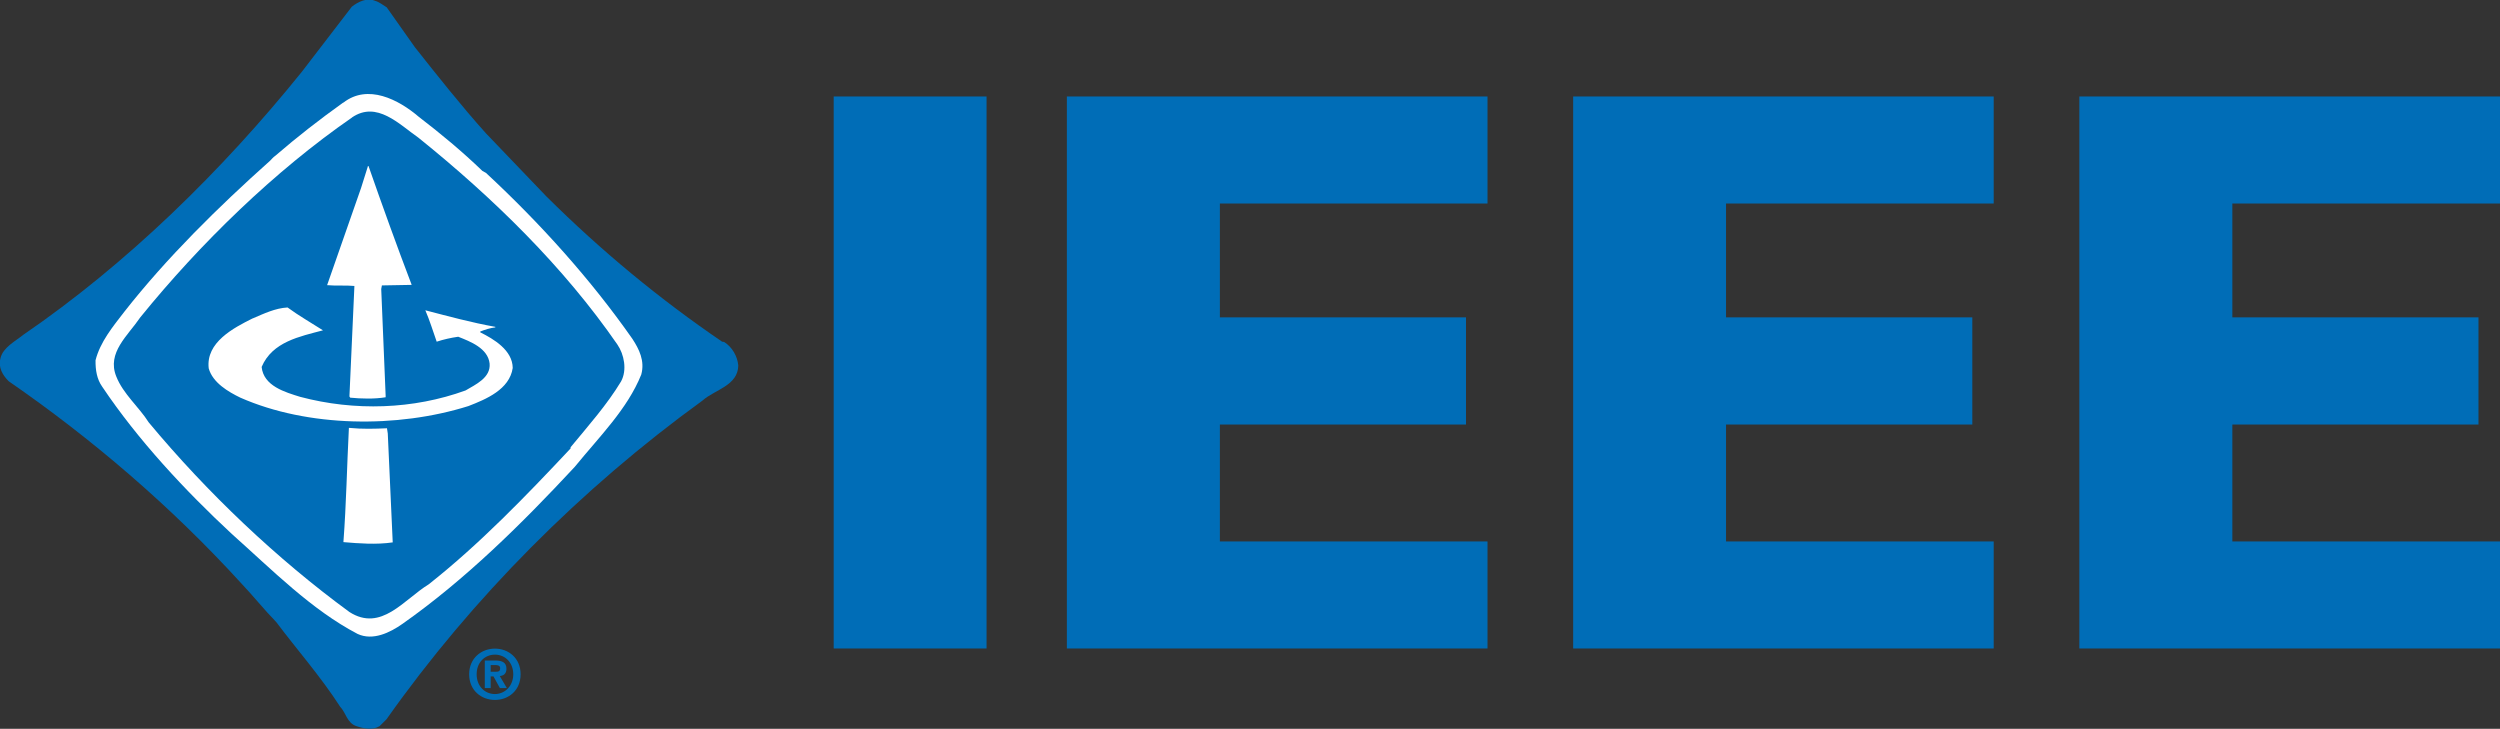 <?xml version="1.0" encoding="UTF-8"?>
<svg id="Layer_1" data-name="Layer 1" xmlns="http://www.w3.org/2000/svg" viewBox="0 0 187.09 54.54">
  <rect x="0" y="0" width="187.09" height="54.54" fill="#333333" stroke="none"/>
  <defs>
    <style>
      .cls-1 {
        fill: #fff;
      }

      .cls-1, .cls-2 {
        fill-rule: evenodd;
      }

      .cls-2 {
        fill: #006db7;
      }
    </style>
  </defs>
  <polygon class="cls-2" points="62.39 7.22 73.83 7.22 73.83 48.53 62.39 48.53 62.39 7.22 62.39 7.22"/>
  <polygon class="cls-2" points="79.84 48.53 79.84 7.22 111.32 7.22 111.32 15.23 91.29 15.23 91.29 23.75 109.71 23.75 109.71 31.77 91.29 31.77 91.29 40.52 111.32 40.52 111.32 48.53 79.84 48.53 79.84 48.53"/>
  <polygon class="cls-2" points="117.73 48.53 117.73 7.22 149.2 7.22 149.2 15.23 129.17 15.23 129.17 23.75 147.6 23.75 147.6 31.77 129.17 31.77 129.17 40.52 149.2 40.52 149.2 48.53 117.73 48.53 117.73 48.53"/>
  <polygon class="cls-2" points="155.61 48.53 155.61 7.22 187.09 7.22 187.09 15.23 167.06 15.23 167.06 23.75 185.48 23.75 185.48 31.77 167.06 31.77 167.06 40.52 187.09 40.52 187.09 48.53 155.61 48.53 155.61 48.53"/>
  <path class="cls-2" d="m31.03,3.51c1.7,2.15,3.49,4.41,5.32,6.45l4.54,4.74c4.11,4.08,8.47,7.68,13.15,10.87l.15.02c.6.38,1,1.07,1.06,1.76-.02,1.51-1.76,1.81-2.67,2.62-9.09,6.59-17.23,14.76-23.65,23.85l-.52.52c-.52.32-1.19.19-1.74,0-.7-.23-.77-.99-1.22-1.46-1.42-2.21-3.23-4.27-4.78-6.33-.91-.93-1.67-1.9-2.61-2.89-5.27-5.78-11.21-10.85-17.41-15.13-.44-.44-.81-1.03-.61-1.74.19-.79,1.1-1.25,1.71-1.74,7.75-5.31,14.85-12.25,20.84-19.68l3.74-4.87c.49-.38,1.15-.7,1.76-.43.28.07.6.33.85.48l2.07,2.93h0Z"/>
  <path class="cls-1" d="m25.68,7.68c-1.75,1.25-3.41,2.54-5.08,3.98-.14.09-.3.28-.39.37-3.89,3.47-7.75,7.28-10.89,11.28-.89,1.15-1.82,2.28-2.17,3.65-.01.73.1,1.42.5,1.98,2.66,3.97,6.19,7.76,9.7,11.02,3.03,2.7,5.95,5.67,9.41,7.48,1.14.53,2.42-.09,3.37-.76,4.7-3.31,8.9-7.46,12.88-11.74,1.84-2.26,3.94-4.32,4.98-6.91.28-1.03-.16-1.9-.67-2.68-3.11-4.44-6.88-8.63-10.95-12.41l-.27-.15c-1.47-1.42-3.14-2.81-4.75-4.04-1.53-1.31-3.83-2.49-5.65-1.07h0Z"/>
  <path class="cls-2" d="m26.35,8.79c-5.8,4.01-11.37,9.43-15.86,14.97-.91,1.35-2.51,2.63-1.79,4.41.52,1.32,1.69,2.27,2.43,3.44,4.4,5.29,9.6,10.22,15.02,14.19,2.38,1.52,4.08-.94,5.93-2.07,3.79-2.99,7.3-6.63,10.62-10.17v-.09c1.33-1.61,2.74-3.2,3.78-4.93.46-.85.23-2.02-.28-2.76-4.02-5.82-9.29-10.97-14.88-15.47-1.45-1.01-3.12-2.79-4.98-1.52h0Z"/>
  <path class="cls-1" d="m27.53,12.45l-.51,1.62-2.54,7.27c.63.06,1.42,0,2.04.06v.06l-.37,8.21.06.09c.81.08,1.82.11,2.65-.03v-.13l-.33-7.97.05-.27,2.23-.04c-1.12-2.94-2.19-5.91-3.23-8.89h-.06Z"/>
  <path class="cls-1" d="m18.9,23.83c-1.42.71-3.51,1.79-3.28,3.74.3,1.07,1.46,1.75,2.37,2.19,5.04,2.22,11.74,2.3,17.06.63,1.32-.51,3.08-1.24,3.32-2.85-.01-1.33-1.42-2.17-2.43-2.67v-.06c.35-.14.76-.27,1.13-.31v-.04c-1.79-.32-3.51-.79-5.24-1.24.33.76.57,1.56.85,2.35.52-.17,1.05-.29,1.61-.37.91.36,2.22.86,2.35,2,.1,1.07-1.06,1.58-1.8,2.02-3.91,1.42-8.3,1.56-12.37.48-1.13-.35-2.75-.81-2.89-2.24.8-1.89,2.87-2.28,4.59-2.74-.89-.57-1.79-1.08-2.65-1.71-.92.05-1.77.46-2.61.82h0Z"/>
  <path class="cls-1" d="m26.11,32.02c-.15,2.92-.19,5.62-.41,8.55,1.15.1,2.46.2,3.69.02l-.37-8.15-.06-.39c-.94.04-1.82.07-2.85-.03h0Z"/>
  <path class="cls-2" d="m36.72,50.27v-.5h.31c.17,0,.4.01.4.23,0,.23-.12.27-.31.27h-.39Zm0,.35h.21l.48.87h.52l-.53-.9c.27-.02.5-.16.5-.54,0-.47-.31-.62-.85-.62h-.77v2.06h.44v-.87h0Zm2.24-.16c0-1.21-.91-1.92-1.92-1.92s-1.93.71-1.93,1.92.91,1.92,1.93,1.92,1.92-.71,1.92-1.92h0Zm-.55,0c0,.88-.63,1.48-1.37,1.48h0c-.76,0-1.37-.59-1.37-1.48s.61-1.47,1.37-1.47,1.37.59,1.37,1.47h0Z"/>
</svg>
